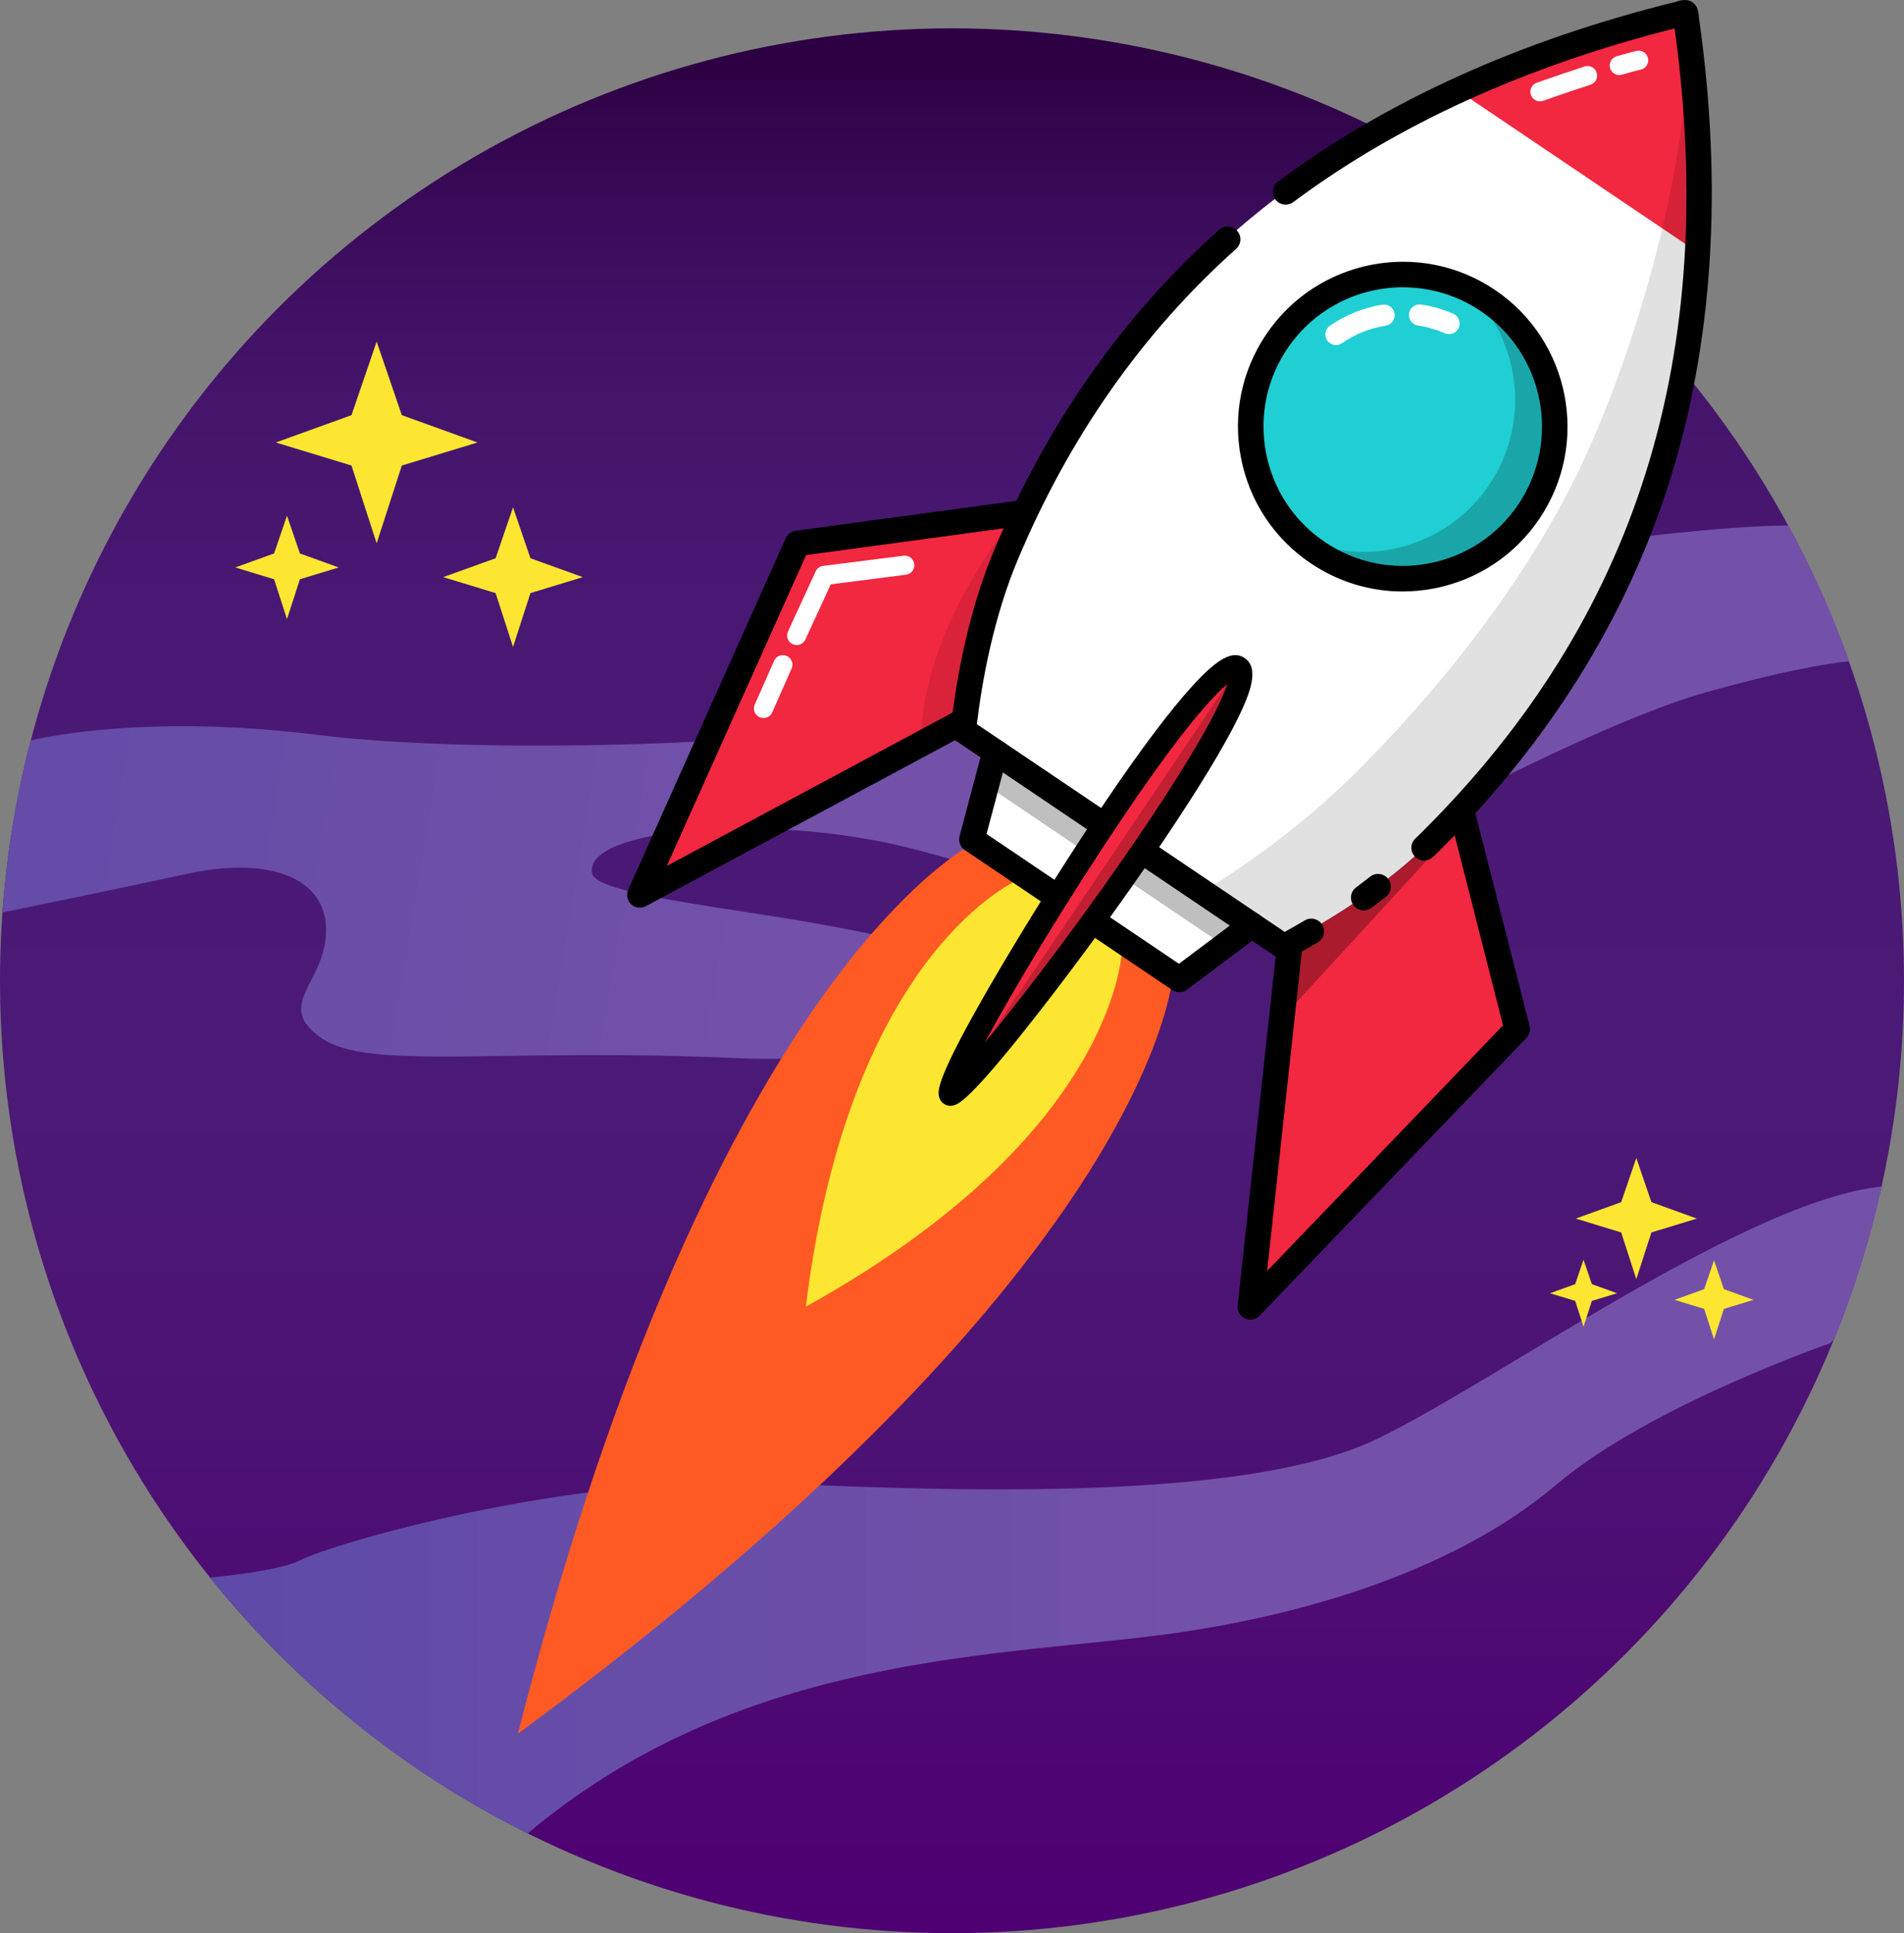 <?xml version="1.0" encoding="UTF-8"?><svg id="Layer_2" xmlns="http://www.w3.org/2000/svg" xmlns:xlink="http://www.w3.org/1999/xlink" viewBox="0 0 739 750"><rect x="0" y="0" width="739" height="750" fill="#808080" stroke="none"/><defs><linearGradient id="linear-gradient" x1="369.5" y1="750" x2="369.5" y2="11" gradientTransform="matrix(1, 0, 0, 1, 0, 0)" gradientUnits="userSpaceOnUse"><stop offset="0" stop-color="#4f0072"/><stop offset=".01" stop-color="#4e0072"/><stop offset=".28" stop-color="#4c1374"/><stop offset=".46" stop-color="#4b1a76"/><stop offset=".69" stop-color="#491873"/><stop offset=".8" stop-color="#45156c"/><stop offset=".88" stop-color="#3d0e5f"/><stop offset=".95" stop-color="#33054d"/><stop offset=".98" stop-color="#2d0043"/></linearGradient><linearGradient id="New_Gradient_Swatch_1" x1="-91.58" y1="222.9" x2="587.92" y2="333.9" gradientTransform="matrix(1, 0, 0, 1, 0, 0)" gradientUnits="userSpaceOnUse"><stop offset="0" stop-color="#5e4aa8"/><stop offset=".61" stop-color="#7351a8"/></linearGradient><linearGradient id="New_Gradient_Swatch_1-2" x1="81.54" y1="585.83" x2="730.35" y2="585.83" xlink:href="#New_Gradient_Swatch_1"/></defs><g id="Layer_2-2"><g><g id="bg"><circle cx="369.5" cy="380.5" r="369.5" style="fill:url(#linear-gradient);"/><path d="M717.69,256.56c-9.34,.97-26.47,3.86-55.56,12.04-50.86,14.31-153.8,72.6-180.78,86.15-1.77,.89-3.75,1.93-5.93,3.09-3.26-6.33-9.3-10.54-19.9-9.58-35.07,3.15-45.47-4.22-100.29-18.7-54.83-14.48-129.46-8.59-125.38,9.43,1.77,7.82,52.6,13.17,85.54,19.04,36.73,6.54,75.21,15.82,108.83,25.16-35.68,15.27-83.25,29.74-137.6,27.34-94.04-4.15-143.72,5.04-162.05-7.91-18.33-12.95,1.9-21.17,2-41.66,.1-20.5-22.1-28.9-54.17-21.91-19.78,4.31-50.67,10.7-71.44,14.97,1.62-22.92,5.33-45.25,10.94-66.82,15.6-3.37,53.93-9.2,111.28-2.08,76.52,9.51,249.62,2.99,298.68-22.12,77.75-39.77,225.93-58.9,272.27-59.14,9.18,16.81,17.07,34.42,23.58,52.7Z" style="fill:url(#New_Gradient_Swatch_1);"/><path d="M730.35,460.31c-4.51,20.52-10.74,40.4-18.51,59.49l-1.63,1.38s-70.03,24.17-106.31,54.95c-36.28,30.78-94.16,51.59-162.23,59.29-66.68,7.54-159,10.36-236.88,75.92-47.95-23.91-89.97-57.94-123.26-99.29,12.93-1.31,29.08-3.56,35.33-6.87,10.71-5.69,102.79-33.35,182.55-29.73,79.75,3.61,185.52,6.24,234.3-16.84,45.95-21.74,143.12-92.61,196.63-98.29Z" style="fill:url(#New_Gradient_Swatch_1-2);"/><g id="star-cluster-bottom"><polygon points="640.97 478.14 635.1 496.28 629.23 478.14 611.58 472.77 629.23 466.4 635.1 449.25 640.97 466.4 658.61 472.77 640.97 478.14" style="fill:#fce632;"/><polygon points="669.09 507.8 665.26 519.63 661.44 507.8 649.94 504.3 661.44 500.15 665.26 488.98 669.09 500.15 680.59 504.3 669.09 507.8" style="fill:#fce632;"/><polygon points="617.86 504.7 614.61 514.73 611.37 504.7 601.61 501.73 611.37 498.21 614.61 488.72 617.86 498.21 627.62 501.73 617.86 504.7" style="fill:#fce632;"/></g><g id="star-cluster-top"><polygon points="155.96 180.61 146.19 210.8 136.42 180.61 107.05 171.67 136.42 161.07 146.19 132.53 155.96 161.07 185.32 171.67 155.96 180.61" style="fill:#fce632;"/><polygon points="116.4 224.74 111.39 240.22 106.38 224.74 91.32 220.15 106.38 214.72 111.39 200.08 116.4 214.72 131.47 220.15 116.4 224.74" style="fill:#fce632;"/><polygon points="205.88 230.1 199.12 251 192.36 230.1 172.03 223.91 192.36 216.58 199.12 196.83 205.88 216.58 226.2 223.91 205.88 230.1" style="fill:#fce632;"/></g></g><g><path d="M651.71,8.7s-.14-2.3-.41-2.4c-.19-.21-2.38,.52-2.38,.52-130.01,32.12-213.22,100.62-258.45,208.34-8.99,21.42-13.39,45.07-15.83,67.05l60.84,41.04,2.78,1.88,60.84,41.04c19.46-10.49,39.74-23.43,56.23-39.79,82.94-82.29,115.28-185.1,96.36-317.68Z" style="fill:#fff;"/><polyline points="485.86 358.9 457.74 379.99 417.07 352.56 417.9 353.12 377.23 325.69 386.25 291.71" style="fill:#fff;"/><path d="M588.86,399.25l-103.55,107.77,15.23-139.9,7.52-5.93c16.61-9.55,33.32-20.96,47.3-34.82,3.5-3.47,6.91-6.98,10.23-10.53l1.68-1.33,21.59,84.74Z" style="fill:#f22740;"/><path d="M372.37,280.67l-124.01,66.53,61.14-136.39,86.66-11.73-2.65,9.09c-1.03,2.3-2.03,4.63-3.02,6.98-6.64,15.83-10.78,32.88-13.47,49.57l-4.65,15.94Z" style="fill:#f22740;"/><circle cx="544.46" cy="165.49" r="59.01" style="fill:#20cfd3;"/><path d="M566.41,35.47l92.44,62.35s2.27-74.27-6.15-90.58c-16.91-1.87-86.29,28.23-86.29,28.23Z" style="fill:#f22740;"/><path d="M455.51,376l-38.56-23.51-36.24-26.95s-102.17,44.56-179.72,347.12c251.48-185.24,254.52-296.67,254.52-296.67Z" style="fill:#ff5a24;"/><path d="M435.56,367.4l-20.25-12.47-19.15-14.1s-66.3,26.95-83.38,166.11c122.63-67.97,122.78-139.54,122.78-139.54Z" style="fill:#fce632;"/><path d="M562.4,129.64c-.56,0-1.12-.11-1.66-.35-3.31-1.46-6.8-2.46-10.37-2.99-2.25-.33-3.81-2.43-3.48-4.68,.33-2.25,2.42-3.82,4.68-3.48,4.31,.63,8.52,1.84,12.51,3.6,2.08,.92,3.03,3.36,2.11,5.44-.68,1.54-2.19,2.46-3.78,2.46Z" style="fill:#fff;"/><path d="M518.55,133.88c-1.3,0-2.59-.62-3.39-1.77-1.3-1.87-.84-4.44,1.03-5.74,6.03-4.2,13.08-7.03,20.37-8.16,2.25-.35,4.36,1.19,4.71,3.44,.35,2.25-1.19,4.36-3.44,4.71-6.06,.94-11.92,3.29-16.93,6.78-.72,.5-1.54,.74-2.35,.74Z" style="fill:#fff;"/><path d="M628.48,29.12c-1.62,0-3.1-1.06-3.57-2.69-.56-1.97,.58-4.03,2.55-4.59l.66-.19c2.66-.76,4.27-1.22,7.04-1.88,2-.47,4,.77,4.47,2.76,.47,2-.77,4-2.76,4.47-2.6,.61-4.05,1.03-6.7,1.79l-.66,.19c-.34,.1-.69,.14-1.02,.14Z" style="fill:#fff;"/><path d="M597.7,39.32c-1.52,0-2.95-.94-3.5-2.46-.69-1.93,.31-4.06,2.24-4.75,.07-.03,7.43-2.66,18.58-6.32,1.94-.64,4.05,.42,4.69,2.37,.64,1.95-.42,4.05-2.37,4.69-11.04,3.62-18.31,6.22-18.38,6.25-.41,.15-.84,.22-1.25,.22Z" style="fill:#fff;"/><path d="M296.33,278.57c-.5,0-1.01-.1-1.5-.32-1.88-.83-2.72-3.02-1.89-4.9l7.51-16.98c.83-1.88,3.02-2.72,4.9-1.89,1.88,.83,2.72,3.02,1.89,4.9l-7.51,16.98c-.61,1.39-1.97,2.21-3.4,2.21Z" style="fill:#fff;"/><path d="M309.22,250.26c-.52,0-1.05-.11-1.55-.34-1.86-.86-2.68-3.06-1.82-4.93l10.74-23.32c.55-1.2,1.69-2.01,3.01-2.14l31.2-3.94c2.03-.2,3.86,1.29,4.06,3.33,.2,2.04-1.29,3.86-3.33,4.06l-29.09,3.73-9.85,21.39c-.63,1.36-1.97,2.16-3.38,2.16Z" style="fill:#fff;"/><path d="M392.48,202.1s-34.23,42.31-34.75,82.99c15.39-7.02,16.66-6.08,16.66-6.08l12.23-56.6,5.86-20.31Z" style="opacity:.1;"/><path d="M568.19,318.13l-69.8,75.95,1.5-28.34c19.23-10.41,39.19-23.23,55.46-39.37,3.29-3.27,6.51-6.57,9.64-9.9l3.19,1.66Z" style="opacity:.3;"/><rect x="375.38" y="325.08" width="113.57" height="11.59" transform="translate(258.9 -185.1) rotate(34)" style="opacity:.25;"/><path d="M447.49,324.23c-29.18,43.27-71.47,97.78-78.42,100.24l111.56-165.39c3.98,3.06-3.93,21.84-33.14,65.15Z" style="opacity:.15;"/><path d="M555.35,326.38c-16.49,16.36-36.77,29.3-56.23,39.79l-30.25-21.47s29.05-17.24,55.46-43.13c21.04-20.63,65.07-67.68,91.13-124.76,20.1-44.04,36.24-103.41,39-145.45,12.27,121.73-20.95,217.48-99.11,295.02Z" style="opacity:.12;"/><path d="M593.38,198.49c-18.22,27.02-54.89,34.15-81.91,15.92-2.62-1.77-5.05-3.7-7.29-5.79,25.85,12.06,57.35,3.89,73.81-20.51,16.46-24.4,12.24-56.68-8.63-76.12,2.78,1.3,5.48,2.82,8.1,4.59,27.02,18.22,34.14,54.9,15.92,81.92Z" style="opacity:.2;"/><g><path d="M529.31,353.21c-1.53,0-3.04-.71-4.01-2.04-1.61-2.21-1.12-5.31,1.1-6.92,.77-.56,2.21-1.67,3.47-2.65,.78-.61,1.51-1.17,2-1.54,2.18-1.65,5.29-1.22,6.94,.96,1.65,2.18,1.22,5.29-.96,6.94-.47,.36-1.17,.9-1.92,1.48-1.32,1.02-2.82,2.18-3.72,2.83-.88,.64-1.9,.95-2.91,.95Z"/><path d="M498.35,372.27c-.97,0-1.93-.28-2.77-.85l-124.47-83.96c-1.53-1.03-2.36-2.82-2.15-4.65,2.01-18.09,6.58-44.84,16.96-69.56,20.58-49.02,49.94-90.78,87.27-124.1,2.04-1.82,5.17-1.64,6.99,.4,1.82,2.04,1.64,5.17-.4,6.99-36.22,32.34-64.73,72.9-84.73,120.55-9.37,22.33-13.81,46.54-15.9,63.86l119.48,80.59c2.63-1.45,5.24-2.94,7.8-4.46,2.36-1.39,5.39-.61,6.78,1.74,1.39,2.35,.61,5.39-1.74,6.78-3.52,2.09-7.15,4.13-10.77,6.09-.74,.4-1.54,.59-2.35,.59Z"/><path d="M552.75,333.86c-1.31,0-2.62-.52-3.59-1.54-1.88-1.98-1.81-5.12,.17-7,.85-.81,1.7-1.63,2.53-2.46,83.42-82.77,115.53-184.8,98.12-311.83-57.93,14.65-107.72,37.31-148.02,67.39-2.19,1.64-5.29,1.19-6.93-1.01-1.64-2.19-1.18-5.29,1.01-6.93,41.99-31.34,93.89-54.81,154.27-69.74,1.74-.58,4.38-1.38,6.54,.12,2.2,1.44,2.45,4.18,2.56,6.01,9.38,65.9,5.49,126.58-11.57,180.36-16.7,52.64-46.64,100.64-88.99,142.66-.88,.87-1.77,1.74-2.68,2.6-.96,.91-2.19,1.36-3.41,1.36Z"/><path d="M457.74,384.94c-.96,0-1.93-.28-2.77-.85l-39.81-26.85s-.02-.01-.03-.02l-40.67-27.43c-1.75-1.18-2.56-3.34-2.02-5.38l9.02-33.98c.7-2.64,3.41-4.22,6.06-3.51,2.64,.7,4.22,3.41,3.51,6.06l-8.12,30.57,36.88,24.88,.04,.02h.02l37.73,25.46,25.31-18.98c2.19-1.64,5.29-1.2,6.93,.99,1.64,2.19,1.2,5.29-.99,6.93l-28.13,21.09c-.88,.66-1.92,.99-2.97,.99Z"/><path d="M485.3,511.98c-.71,0-1.42-.15-2.09-.47-1.92-.9-3.06-2.92-2.83-5.02l15.23-139.9c.3-2.72,2.75-4.69,5.46-4.39,2.72,.3,4.68,2.74,4.39,5.46l-13.66,125.46,91.58-95.31-20.91-82.07c-.68-2.65,.93-5.35,3.58-6.02,2.65-.67,5.35,.93,6.02,3.58l21.59,84.74c.42,1.66-.04,3.42-1.23,4.65l-103.55,107.77c-.95,.99-2.25,1.52-3.57,1.52Z"/><path d="M248.36,352.15c-1.22,0-2.44-.45-3.38-1.33-1.55-1.44-2.01-3.72-1.14-5.65l61.14-136.38c.7-1.56,2.16-2.65,3.85-2.88l86.65-11.73c2.71-.37,5.2,1.53,5.57,4.24,.37,2.71-1.53,5.2-4.24,5.57l-83.93,11.36-54.07,120.61,111.21-59.66c2.41-1.29,5.41-.39,6.7,2.02,1.29,2.41,.39,5.41-2.02,6.7l-124.01,66.53c-.74,.4-1.54,.59-2.34,.59Z"/><path d="M544.33,229.47c-12.61,0-24.94-3.74-35.63-10.95-14.16-9.55-23.76-24.05-27.02-40.82-3.26-16.77,.21-33.81,9.76-47.97,19.72-29.24,59.55-36.98,88.79-17.26,29.24,19.72,36.97,59.55,17.26,88.79h0c-9.55,14.16-24.05,23.76-40.82,27.02-4.11,.8-8.24,1.19-12.34,1.19Zm.22-118.02c-17.38,0-34.47,8.35-44.9,23.81-8.07,11.97-11,26.37-8.25,40.54,2.76,14.17,10.87,26.43,22.84,34.5,11.97,8.07,26.37,11,40.54,8.25,14.17-2.76,26.43-10.86,34.5-22.83h0c16.67-24.71,10.12-58.37-14.59-75.04-9.25-6.24-19.75-9.22-30.15-9.22Z"/><path d="M447.49,324.23c-29.45,43.66-72.25,98.79-78.6,100.3-1.56-6.65,34.1-66.79,63.55-110.45,29.45-43.66,44.31-57.63,48.1-55.07,4.2,2.83-3.6,21.56-33.05,65.23Z" style="fill:#f22740;"/><path d="M447.49,324.23c-29.45,43.66-72.25,98.79-78.6,100.3,4.45-6.38,109.23-161.52,111.65-165.52,4.2,2.83-3.6,21.56-33.05,65.23Z" style="opacity:.2;"/><path d="M368.89,429.02c-.83,0-1.65-.23-2.37-.67-1.02-.63-1.74-1.63-2.02-2.8-.54-2.28-1.53-6.52,20.63-44.64,12.61-21.69,28.9-47.61,43.56-69.36,13.78-20.42,25.24-35.69,34.08-45.38,9.85-10.81,15.72-13.97,20.27-10.9,5.83,3.93,2.3,13.38-2.38,23-5.56,11.42-15.47,27.73-29.46,48.47h0c-14.14,20.97-32.14,45.72-48.15,66.21-26.93,34.47-31.13,35.47-33.14,35.95-.34,.08-.69,.12-1.04,.12Zm4.45-4.95h0Zm102.99-158.62c-5.12,4.25-16.75,16.43-40.16,51.14-22.03,32.66-42.69,66.93-53.96,87.95,15.86-19.05,40.9-52.21,61.56-82.83,23.63-35.03,30.58-50.07,32.57-56.26Zm-28.84,58.78h0Z"/></g></g></g></g></svg>
